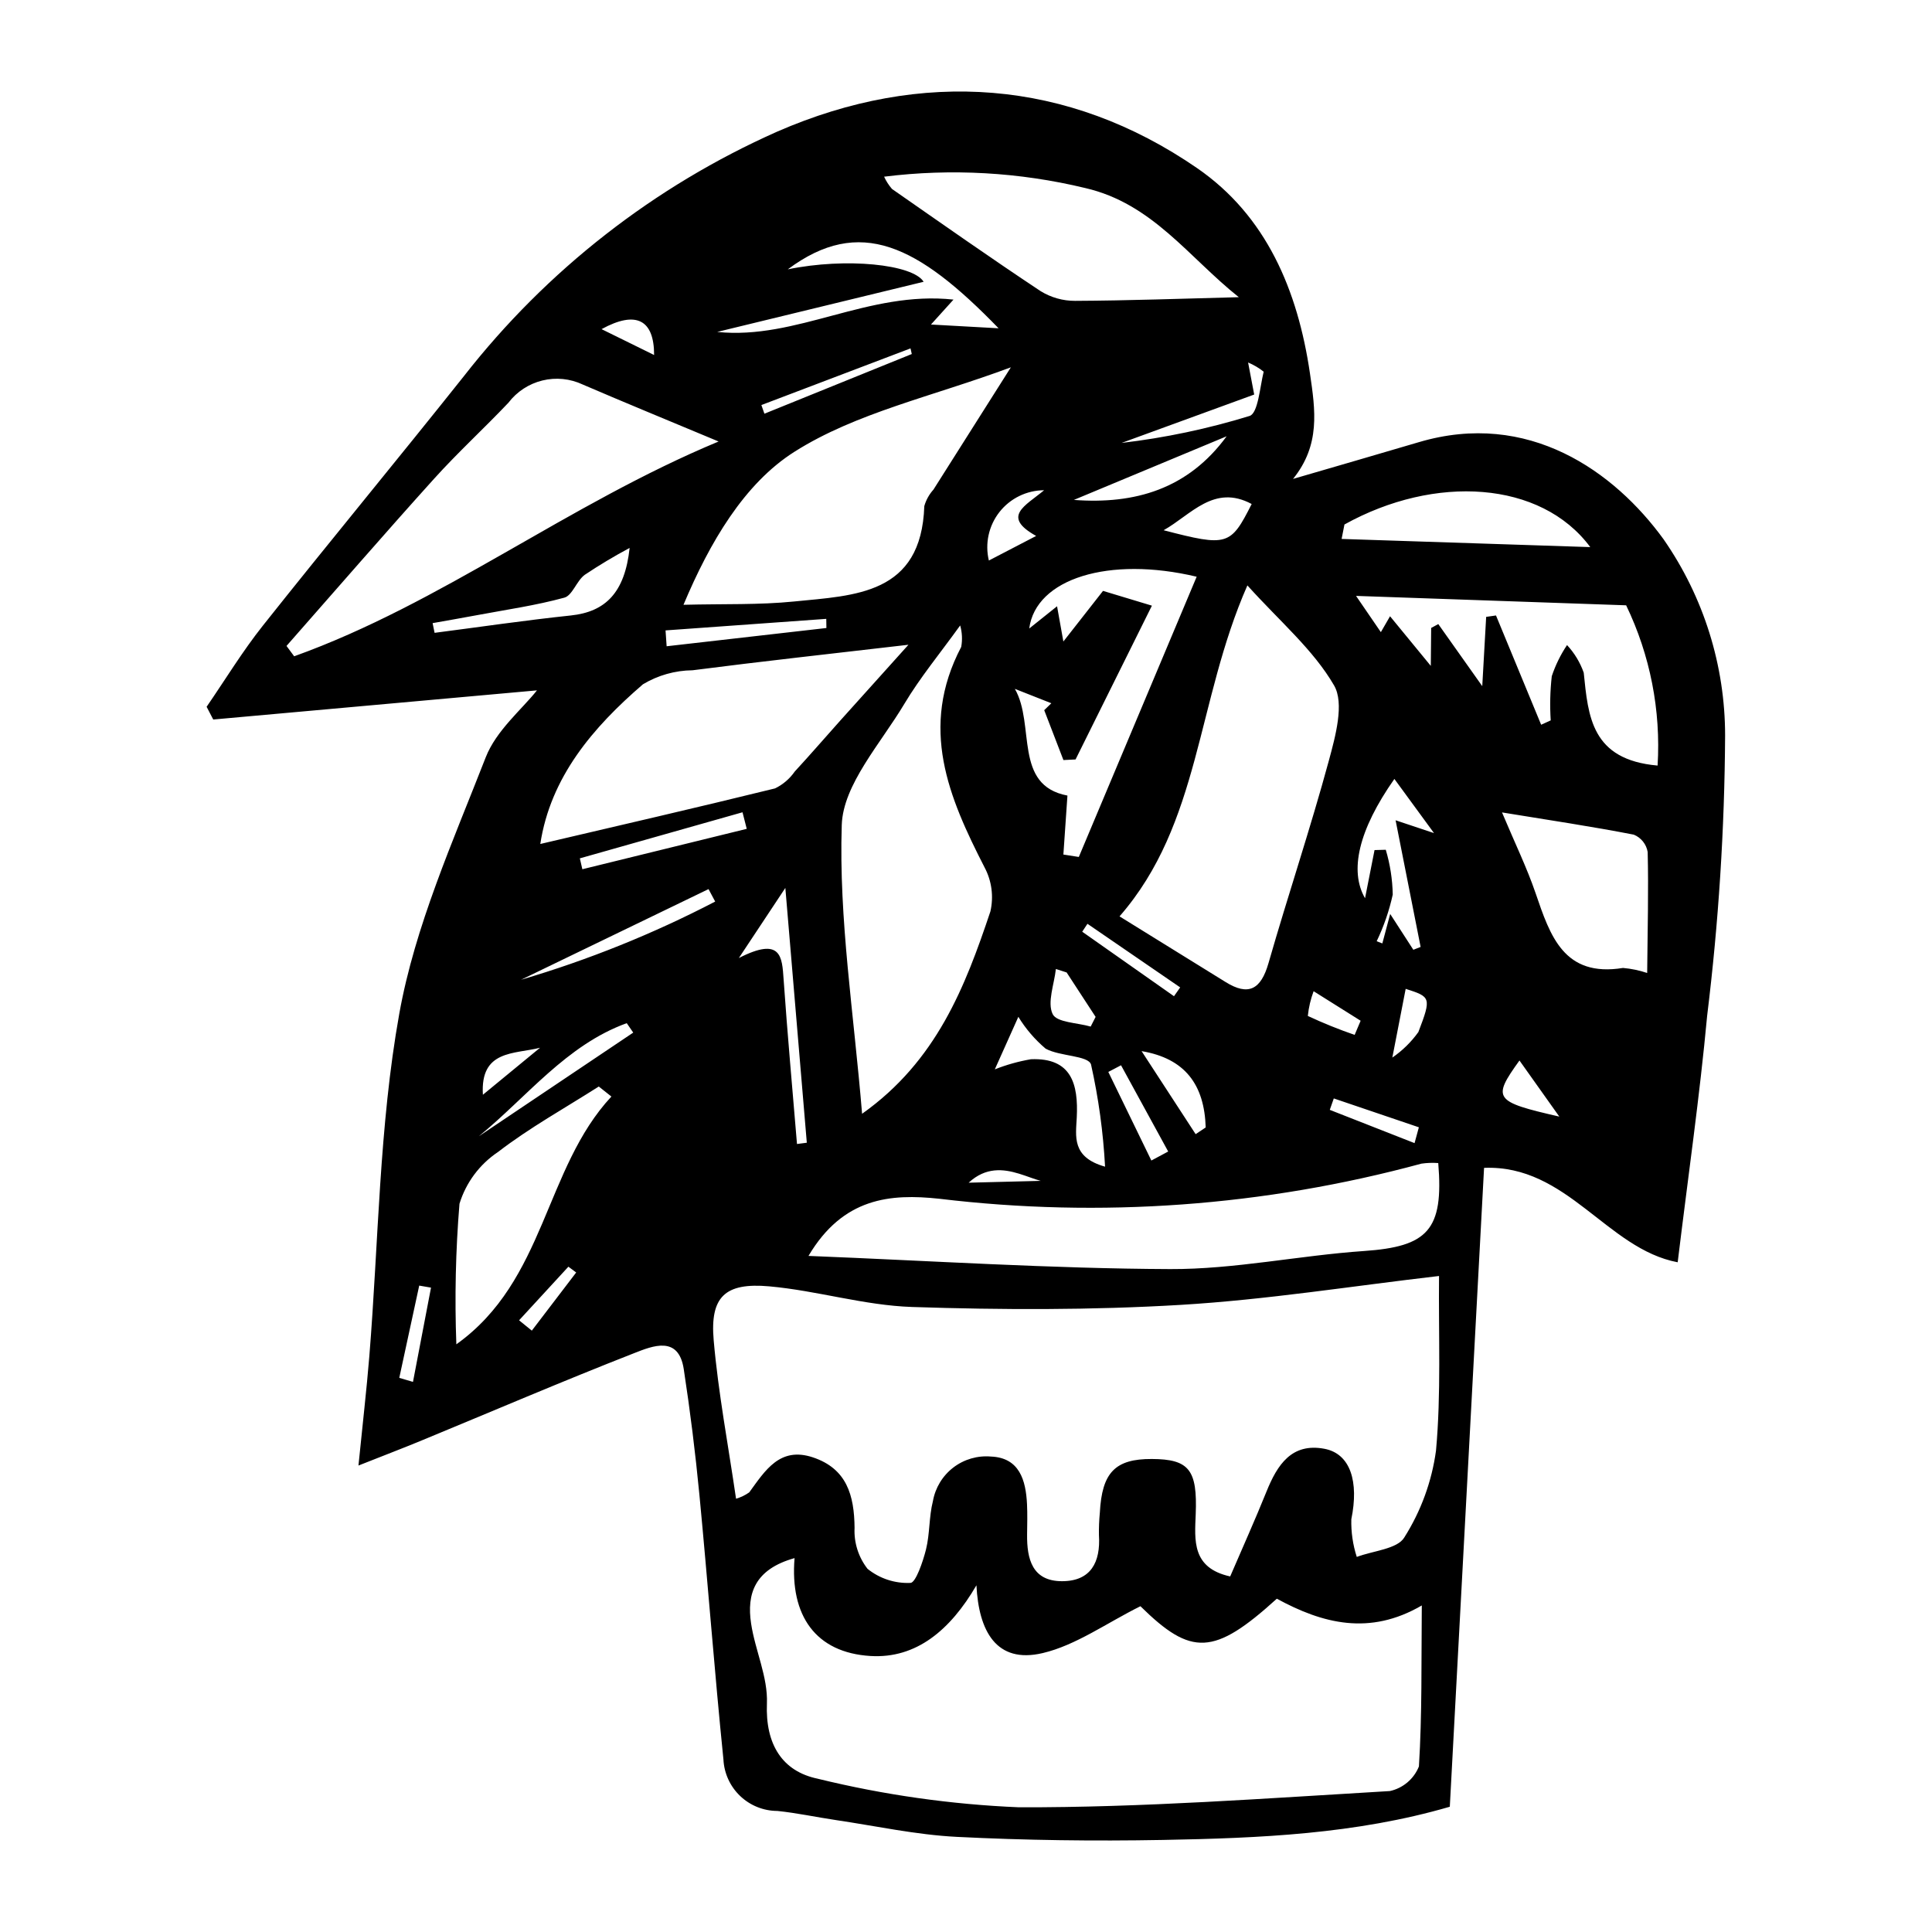 <?xml version="1.0" encoding="UTF-8"?>
<!-- The Best Svg Icon site in the world: iconSvg.co, Visit us! https://iconsvg.co -->
<svg fill="#000000" width="800px" height="800px" version="1.1" viewBox="144 144 512 512" xmlns="http://www.w3.org/2000/svg">
 <path d="m486.66 270.92c11.117-3.246 22.246-6.453 33.355-9.742 28.977-8.582 51.789 7.711 64.902 25.809h-0.004c10.582 15.258 16.254 33.379 16.258 51.945-0.137 24.816-1.727 49.605-4.758 74.238-1.969 21.316-5.043 42.57-7.809 65.348-18.812-3.559-29.25-25.906-51.312-25.023-3.035 56.594-6.035 112.56-9.078 169.31-24.898 7.266-50.52 8.332-76.109 8.801-18.195 0.332-36.414 0.102-54.543-0.816-10.781-0.547-21.41-2.883-32.098-4.461-5.172-0.766-10.289-1.879-15.488-2.414v0.004c-3.668-0.016-7.191-1.441-9.844-3.977-2.648-2.535-4.231-5.988-4.414-9.652-2.371-23.324-4.121-46.73-6.359-70.07-1.074-11.172-2.457-22.301-4.156-33.387-1.367-8.988-8.23-6.16-13.129-4.242-19.012 7.441-37.801 15.5-56.684 23.293-4.742 1.957-9.531 3.781-16.395 6.5 1.129-11.262 2.156-20.074 2.875-28.902 2.465-30.312 2.586-60.957 7.945-90.844 4.156-23.18 14.211-45.629 22.91-67.945 2.769-7.106 9.621-12.738 13.574-17.738l-85.789 7.723-1.754-3.375c4.953-7.199 9.508-14.711 14.934-21.539 17.605-22.172 35.668-43.98 53.293-66.137l-0.004 0.004c21.93-28.059 50.426-50.293 82.973-64.746 38.324-16.715 77.105-13.895 111.32 9.688 18.266 12.59 26.633 32.246 29.883 54.414 1.43 9.766 2.797 18.922-4.492 27.938zm38.695 211.23c-23.113 2.68-45.73 6.297-68.406 7.652-23.715 1.414-47.531 1.34-71.211 0.562-12.715-0.418-25.152-4.328-37.867-5.469-11.762-1.055-15.734 2.785-14.738 14.273 1.211 13.93 3.84 27.688 5.926 42.008 1.254-0.363 2.441-0.934 3.504-1.691 4.227-5.809 8.113-12.18 16.852-9.273 8.973 2.984 10.977 10.02 11.055 18.73l-0.004-0.004c-0.184 3.902 1.039 7.738 3.438 10.816 3.215 2.59 7.262 3.918 11.383 3.731 1.383-0.035 3.305-5.629 4.113-8.871 1.039-4.184 0.773-8.648 1.836-12.824v0.004c0.629-3.535 2.559-6.703 5.406-8.887 2.848-2.184 6.414-3.219 9.988-2.906 7.512 0.312 9.234 6.227 9.539 12.645 0.125 2.648 0.055 5.312 0.02 7.973-0.078 6.559 1.375 12.395 9.219 12.414 7.715 0.016 10.266-5.078 9.824-12.164h-0.004c-0.031-1.996 0.047-3.992 0.238-5.981 0.555-10.664 4.062-14.285 13.781-14.242 9.891 0.043 12.09 2.883 11.629 14.598-0.273 6.941-1.082 14.277 9.133 16.527 3.203-7.449 6.57-14.922 9.633-22.512 2.856-7.082 6.668-12.945 15.328-11.32 6.949 1.305 9.172 8.762 7.148 18.652h-0.004c-0.09 3.394 0.398 6.777 1.445 10.008 4.34-1.641 10.773-2.09 12.602-5.168h-0.004c4.414-6.973 7.277-14.809 8.395-22.98 1.387-15.156 0.652-30.43 0.805-46.301zm-4.566 87.312c-13.84 8.07-26.301 4.809-38.418-1.789-16.684 15.145-22.668 15.258-36.148 1.992-9 4.473-17.062 10.332-25.891 12.418-12.383 2.926-16.969-5.961-17.566-17.965-6.945 11.91-15.969 19.465-28.066 18.738-14.535-0.871-21.395-10.691-20.133-25.941-10.617 2.969-12.699 9.492-11.52 17.332 1.074 7.152 4.477 14.152 4.195 21.207-0.434 10.84 4.074 17.992 13.516 19.934l0.004 0.004c17.477 4.281 35.332 6.812 53.305 7.559 32.703 0.09 65.512-2.383 98.262-4.305h0.004c3.484-0.766 6.367-3.207 7.695-6.523 0.859-13.773 0.621-27.578 0.762-42.66zm-46.219-270.32c-13.582 30.859-12.379 63.059-33.883 87.707 9.316 5.766 18.727 11.582 28.125 17.41 6.035 3.742 9.336 2.012 11.355-5.023 5.144-17.93 11.109-35.656 15.988-53.645 1.762-6.496 4.148-15.18 1.395-19.934-5.504-9.492-14.363-16.953-22.98-26.516zm-102.11 140.02c19.73-13.984 27.316-33.645 34.008-53.625 0.906-3.965 0.352-8.121-1.566-11.707-9.473-18.504-17.395-36.988-6.168-58.391 0.344-1.895 0.246-3.84-0.277-5.691-5.344 7.426-10.629 13.801-14.812 20.812-6.238 10.457-16.227 21.371-16.57 32.07-0.809 24.922 3.188 49.832 5.387 76.531zm152.69 13.062c-1.488-0.113-2.981-0.059-4.457 0.152-41.598 11.289-84.984 14.449-127.78 9.305-12.965-1.391-25.484-0.32-34.656 15.148 32.746 1.305 64.262 3.363 95.852 3.492 17.051 0.07 34.211-3.609 51.348-4.789 16.875-1.156 21.176-5.527 19.695-23.309zm-305.22-137.04 2.027 2.738c39.133-14.035 72.457-40.266 112.48-56.922-13.543-5.664-24.812-10.281-35.996-15.094h0.004c-3.34-1.57-7.121-1.953-10.703-1.074-3.586 0.875-6.766 2.957-9 5.891-6.469 6.824-13.43 13.195-19.723 20.172-13.191 14.621-26.082 29.512-39.094 44.289zm67.25 52.48c20.75-4.863 41.512-9.637 62.203-14.727h0.004c2.102-1.016 3.902-2.559 5.234-4.477 4.113-4.453 8.07-9.051 12.117-13.566 5.555-6.203 11.137-12.383 18.012-20.027-20.793 2.422-39.039 4.418-57.25 6.766v-0.004c-4.621 0.051-9.145 1.332-13.109 3.711-13.309 11.465-24.5 24.613-27.207 42.324zm124.71-126.32c-20.863 7.769-40.973 12.008-57.348 22.375-13.305 8.426-22.449 23.988-29.41 40.555 10.758-0.273 20.059 0.059 29.273-0.871 16.117-1.625 33.77-1.766 34.547-25.301h0.004c0.465-1.617 1.293-3.106 2.422-4.356 6.227-9.859 12.473-19.707 20.512-32.402zm-33.59-50.52c0.539 1.176 1.242 2.269 2.086 3.25 13.074 9.102 26.102 18.27 39.379 27.074 2.75 1.699 5.922 2.594 9.152 2.582 14.02-0.062 28.051-0.582 43.379-0.973-13.312-10.594-22.891-24.82-40.695-28.926-17.438-4.207-35.496-5.227-53.301-3.008zm204.98 156.06c0.898-14.637-1.969-29.258-8.332-42.473l-71.582-2.492 6.578 9.605c1.141-1.973 1.789-3.094 2.434-4.211l10.801 13.156 0.098-10.055 1.887-1.027 11.652 16.449 1.035-18.359 2.606-0.371 11.965 28.957 2.543-1.156-0.008-0.004c-0.25-3.902-0.156-7.82 0.281-11.707 0.973-2.918 2.332-5.691 4.043-8.246 1.965 2.109 3.469 4.602 4.426 7.32 1.188 11.594 2.004 23.074 19.574 24.613zm-162.55-14.68 1.887-1.836c-3.223-1.273-6.445-2.547-9.668-3.816 5.469 9.52-0.465 25.57 13.934 28.281l-1.074 15.629 4.09 0.641 31.23-74.266c-23.254-5.539-42.641 0.508-44.371 13.723l7.375-5.894 1.672 9.34 10.508-13.414 12.957 3.914-20.234 40.758-3.215 0.16zm-114.7 102.39-3.344-2.656c-8.961 5.715-18.32 10.898-26.719 17.359-4.875 3.262-8.477 8.105-10.199 13.711-1.016 12.387-1.293 24.824-0.828 37.246 23.684-16.906 23.301-46.539 41.09-65.66zm274.49-32.75c0.113-11.777 0.383-21.934 0.133-32.062v0.004c-0.348-2.062-1.738-3.801-3.676-4.594-11.043-2.152-22.199-3.812-34.926-5.894 3.461 8.234 6.59 14.645 8.887 21.363 3.859 11.285 7.473 22.41 23.191 19.852l0.004 0.004c2.172 0.191 4.316 0.637 6.387 1.332zm-80.223-118.85-0.754 3.828 65.895 2.164c-13.082-17.629-41.195-19.297-65.141-5.992zm-147.52-67.617c15.461-3.18 33.16-1.336 35.996 3.297l-54.711 13.289c21.035 2.188 40.012-11.012 62.629-8.57l-5.969 6.609 17.914 0.996c-21.383-22.07-36.789-29.828-55.859-15.621zm160.75 135.05c-9.551 13.59-11.949 24.391-7.777 31.617l2.519-12.766 2.977-0.082c1.152 3.856 1.773 7.852 1.848 11.875-0.934 4.273-2.363 8.422-4.258 12.367l1.5 0.574 2.078-7.805 6.137 9.492 1.93-0.754-6.633-33.566 10.18 3.398c-4.461-6.098-7.305-9.988-10.5-14.352zm-105.89 76.965c3.09-1.223 6.301-2.121 9.574-2.684 10.785-0.441 12.578 6.621 12.145 15.43-0.242 4.961-1.422 10.535 7.496 13.039h0.004c-0.488-9.109-1.73-18.16-3.715-27.062-0.73-2.438-8.27-2.129-12.035-4.211-2.844-2.41-5.285-5.254-7.231-8.434zm-148.99-118.26 0.527 2.574c12.027-1.555 24.039-3.328 36.082-4.598 9.227-0.969 14.336-6.059 15.605-17.906l0.004 0.004c-4.086 2.18-8.062 4.562-11.914 7.137-2.144 1.582-3.262 5.457-5.387 6.039-7.543 2.066-15.32 3.176-23.016 4.617-3.961 0.746-7.934 1.426-11.898 2.137zm96.566 138.04 2.602-0.34c-1.832-21.742-3.664-43.48-5.688-67.523l-12.32 18.578c11.285-5.766 11.445-0.281 11.859 5.641 1.012 14.566 2.344 29.098 3.547 43.645zm73.375-170.69c16.156 1.215 30.246-2.871 40.484-16.863-13.496 5.621-26.988 11.242-40.484 16.863zm-95.055 106.44-1.762-3.301-49.672 24.016c17.773-5.231 34.996-12.168 51.434-20.715zm8.363-19.27-1.121-4.391c-14.371 4.07-28.742 8.141-43.109 12.211l0.664 2.883zm110.48-79.133c16.922 4.394 17.75 4.102 23.332-6.953-10.02-5.371-16.113 2.914-23.332 6.949zm-140.56 133.13-1.723-2.5c-16.004 5.797-26.438 19.555-39.191 29.973zm51.191-107.22-0.035-2.426-42.594 3.059 0.289 4.203zm113.37-61.871c-11.871 4.332-23.496 8.574-35.125 12.816v0.004c11.5-1.352 22.855-3.746 33.922-7.156 2.231-0.738 2.707-7.617 3.715-11.723-1.258-0.996-2.648-1.816-4.129-2.434zm-15.516 196 2.664-1.773c-0.348-11.293-5.43-18.277-16.992-20.227 5.438 8.359 9.883 15.18 14.324 22.004zm-40.156-170.64c-4.617 0.016-8.977 2.141-11.832 5.769-2.852 3.629-3.891 8.367-2.812 12.855l12.531-6.512c-9.285-5.168-2.891-7.938 2.113-12.113zm20.383 152.39-3.371 1.766 11.406 23.477 4.461-2.387zm-14.418-24.598-2.848-0.918c-0.445 4.059-2.332 8.84-0.863 11.938 1.07 2.258 6.559 2.297 10.082 3.324l1.309-2.566zm92.203 45.23 1.141-4.195-22.543-7.648-1.062 3.027zm-133.24-209.12-0.336-1.492-39.523 15.016 0.805 2.293zm171.6 202.09-10.559-14.867c-7.293 10.141-6.766 10.902 10.559 14.867zm-307.42 69.238 3.633 1.066 4.777-24.977-3.125-0.539zm174.5-52.32c-4.977 2.871-14.48-7.832-23.609 0.598zm92.207-50.773-3.535 18.211-0.004 0.004c2.676-1.836 5.012-4.125 6.902-6.766 3.519-9.18 3.254-9.332-3.367-11.449zm-84.332-17.238-1.387 2.098 24.32 17.094 1.641-2.336zm-145.07 32.848c-6.844 1.742-15.887 0.52-15.145 12.457zm215.88-3.41 1.586-3.746c-3.875-2.434-7.75-4.871-12.461-7.828-0.789 2.109-1.305 4.312-1.535 6.555 4.047 1.891 8.188 3.566 12.41 5.019zm-199.58-187.03 13.93 6.856c0.004-9.305-4.715-11.902-13.93-6.856zm-21.855 262.67 3.375 2.738 11.758-15.41-2.062-1.535z"/>
</svg>